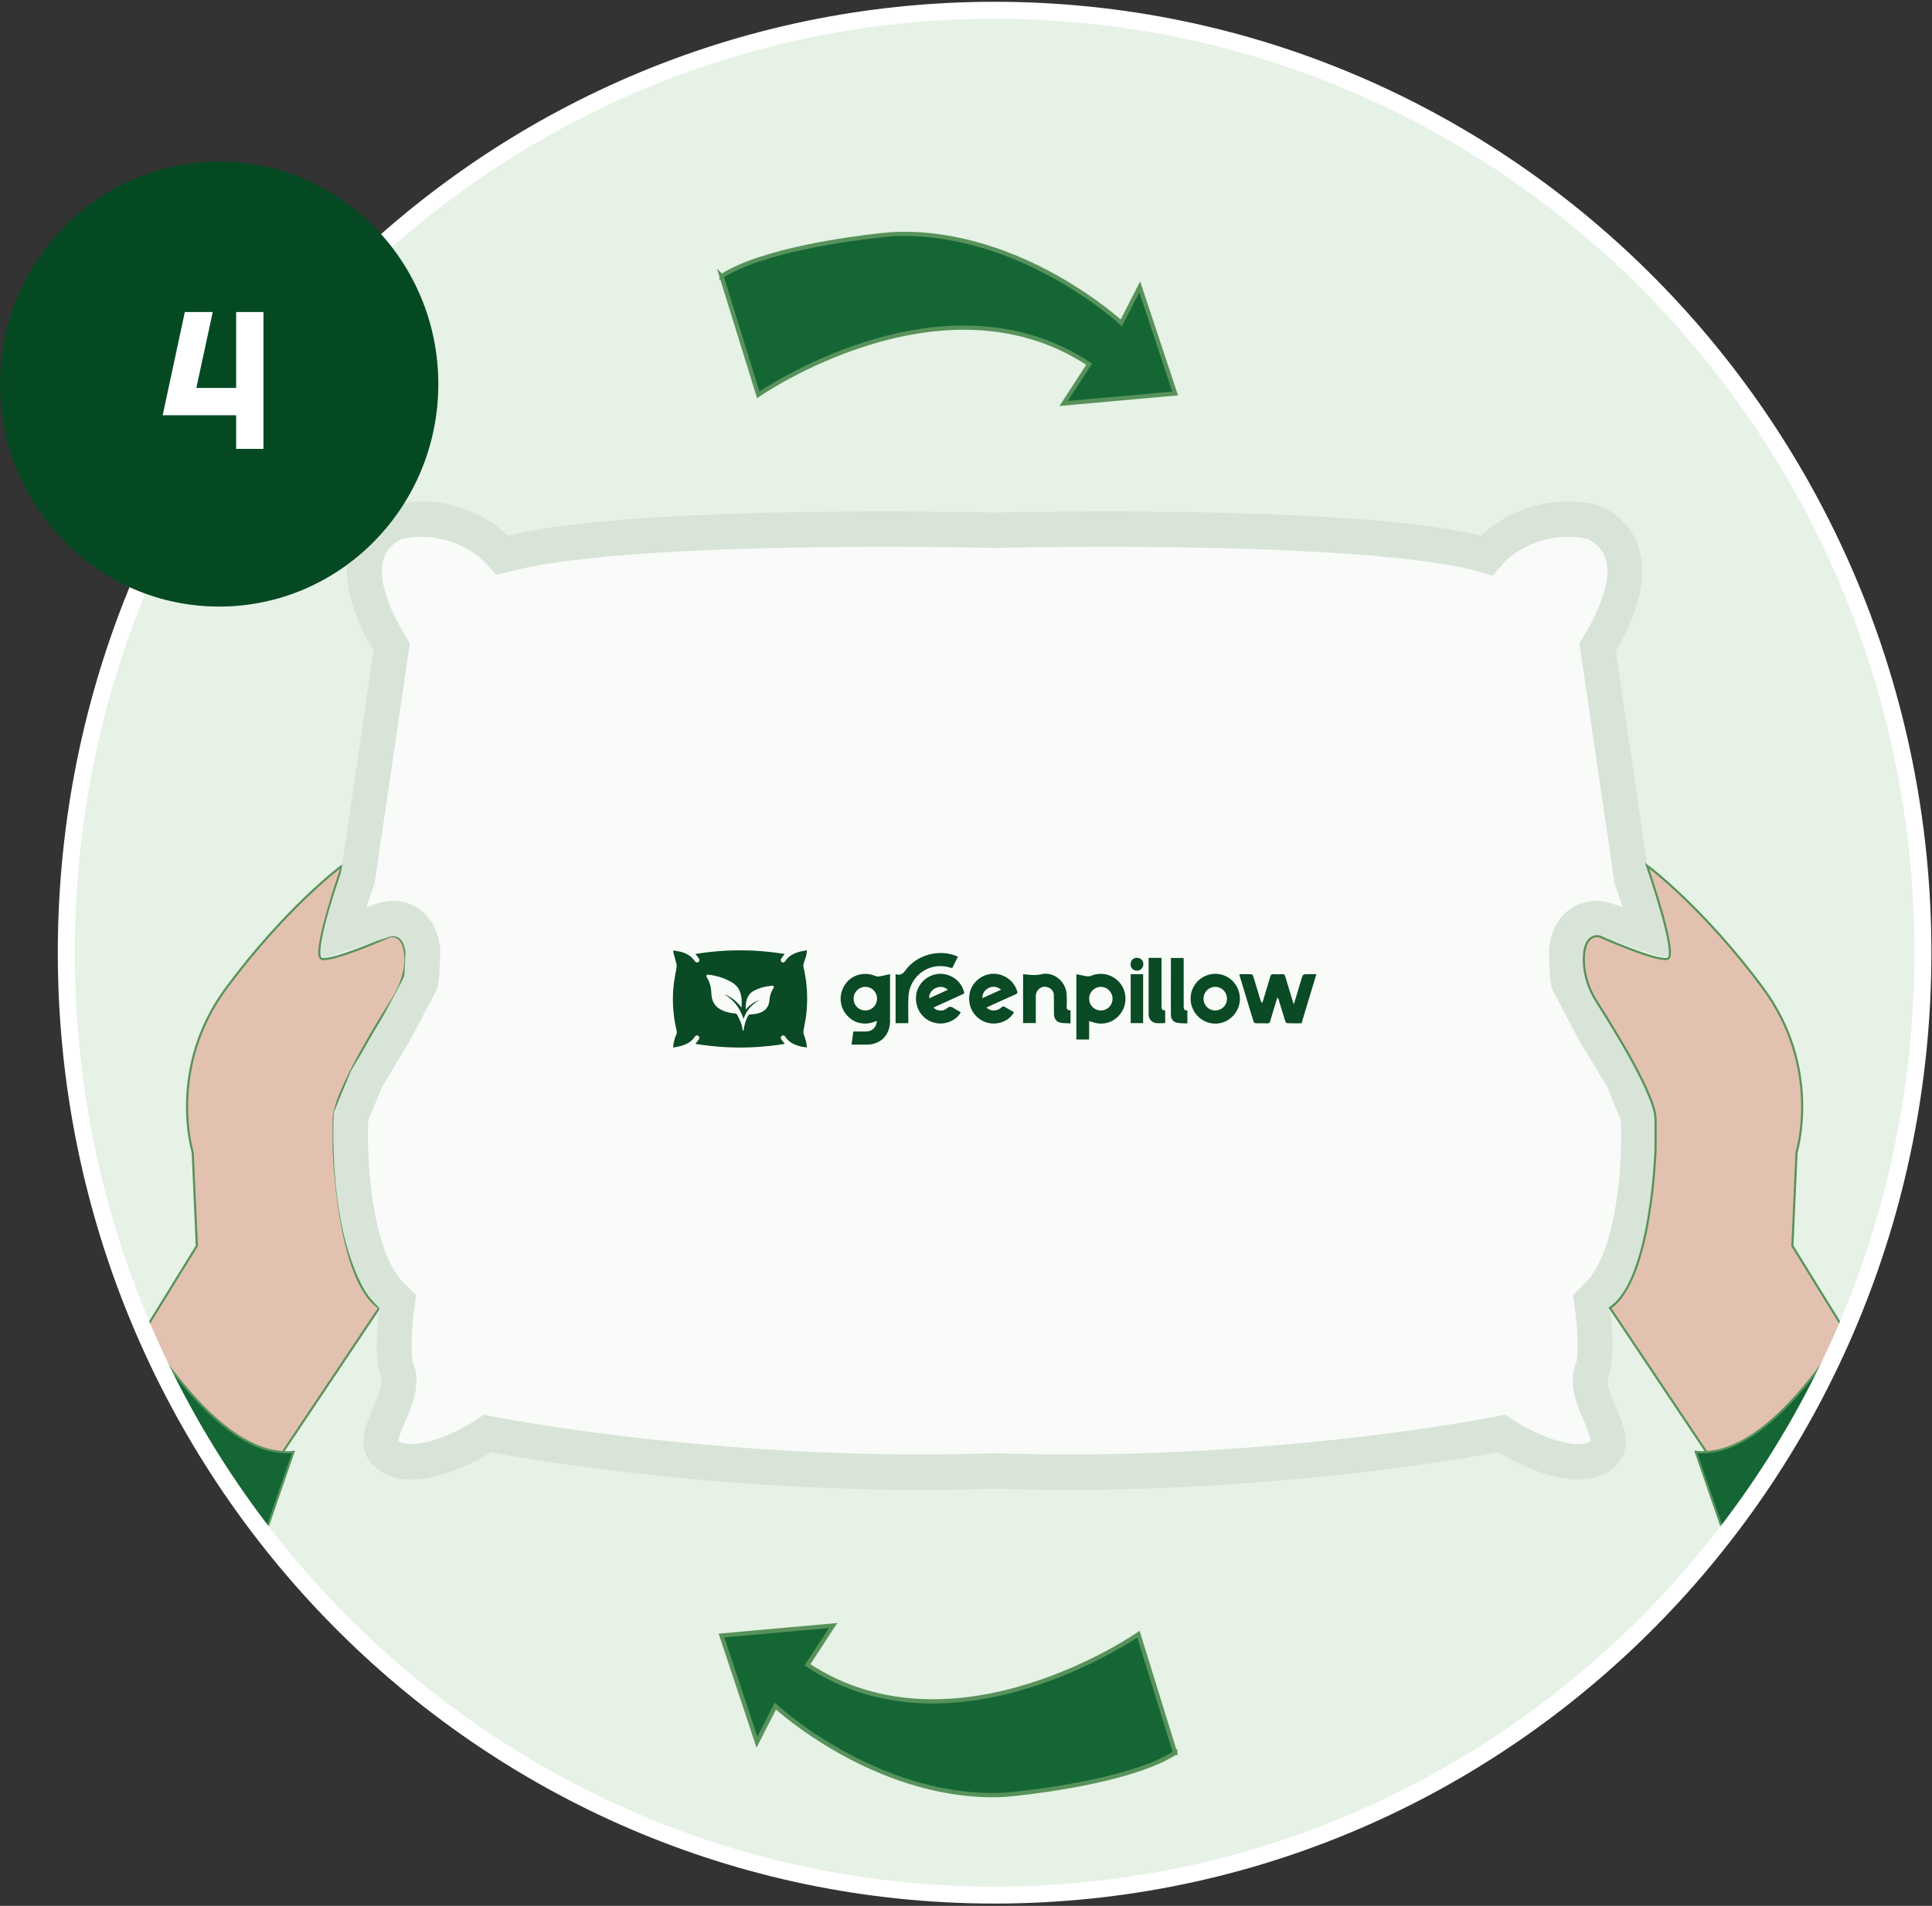 <svg fill="none" height="743" width="753" xmlns="http://www.w3.org/2000/svg"><rect width="100%" height="100%" fill="#333333" stroke="none"/><path d="M387.652 738.805c199.824 0 361.813-164.492 361.813-367.403C749.465 168.492 587.476 4 387.652 4 187.827 4 25.838 168.492 25.838 371.402c0 202.911 161.989 367.403 361.814 367.403z" fill="#E5F2E5"></path><mask style="mask-type:luminance" maskUnits="userSpaceOnUse" y="4" x="25" height="735" width="725" id="a"><path d="M387.652 738.805c199.824 0 361.813-164.492 361.813-367.403C749.465 168.492 587.476 4 387.652 4 187.827 4 25.838 168.492 25.838 371.402c0 202.911 161.989 367.403 361.814 367.403z" fill="#fff"></path></mask><g mask="url(#a)"><path d="M110.106 566.08h.055c1.411.166 2.808.111 4.219-.056l-28.14 81.632-60.402-109.163 27.126-25.458s1.192 2.198 3.397 5.704" fill="#146735"></path><path d="M110.106 566.08h.055c1.411.166 2.808.111 4.219-.056l-28.14 81.632-60.402-109.163 27.126-25.458s1.192 2.198 3.397 5.704" stroke-width=".83" stroke-miterlimit="10" stroke="#58925B"></path><path d="M130.039 436.132v11.408s1.357 51.291 17.769 62.365l-37.551 56.119s-.055 0-.11.055c0 0 0 .056-.055 0-22.851-1.265-45.428-33.957-53.744-47.34l20.371-33.026-1.616-36.42s-10.207-32.915 13.344-64.452c22.741-30.55 43.647-46.465 44.949-47.397-.589 1.809-12.097 35.002-8.097 36.309 4.11 1.377 26.578-8.667 26.578-8.667s6.124-1.794 6.137 9.043c0 5.898-2.644 11.769-5.808 16.707-7.357 11.505-22.139 36.546-22.139 45.282l-.028.014z" stroke-width=".83" stroke-miterlimit="10" stroke="#57925B" fill="#E3C1B0"></path><path d="M416.271 573.925c-9.563 0-19.112-.153-28.4-.473h-.439c-9.288.306-18.837.473-28.399.473-91.639 0-165.618-14.44-166.344-14.579l-2.672-.528-2.288 1.488c-.137.098-15.028 9.613-27.523 9.613-3.452 0-6.302-.765-8.466-2.282-4.384-3.06-4.343-6.204.219-16.832 2.411-5.635 4.905-11.463 2.754-16.945-1.658-4.201-1.083-15.984-.151-23.023l.452-3.408-2.411-2.421c-15.07-15.066-16.508-54.38-15.769-69.78l6.124-14.788 10.576-17.528.096-.181c3.371-6.372 8.809-16.694 9.645-18.21 1.014-1.572 1.219-2.296 1.534-13.522v-.612l-.068-.599c-1.274-8.611-6.768-11.685-11.494-11.685-2.083 0-3.809.57-4.781.974l-15.618 5.022c1.52-6.636 4.315-15.247 6.315-20.673l.247-.682 13.261-90.466-1.246-2.114c-8.426-14.343-11.234-26.502-8.124-35.127 2.849-7.888 9.85-11.018 11.343-11.602a45.785 45.785 0 0 1 9.617-1.044c17.728 0 28.729 11.144 28.839 11.255l2.699 2.782 3.767-.89c32.606-8.055 104.968-9.251 145.205-9.251 24.742 0 42.552.431 42.73.445h.329c.178 0 17.974-.445 42.73-.445 40.236 0 112.613 1.196 145.205 9.251l3.794.932 2.699-2.852c.425-.431 11.084-11.227 28.811-11.227 3.165 0 6.398.348 9.645 1.044 1.37.542 8.453 3.659 11.316 11.602 3.11 8.639.301 20.784-8.124 35.127l-1.247 2.114 13.262 90.466.246.682c2.001 5.426 4.795 14.051 6.316 20.673l-15.618-5.022c-.973-.404-2.699-.974-4.781-.974-4.727 0-10.22 3.074-11.494 11.685l-.082.599v.612c.328 11.226.52 11.95 1.548 13.522.835 1.516 6.288 11.838 9.644 18.21l.096.181 10.576 17.528 6.124 14.788c.74 15.4-.726 54.742-15.768 69.78l-2.411 2.421.452 3.422c.931 7.025 1.493 18.822-.151 23.023-2.151 5.481.342 11.31 2.754 16.945 4.548 10.628 4.589 13.772.219 16.832-2.165 1.517-5.014 2.282-8.467 2.282-12.494 0-27.386-9.529-27.536-9.627l-2.288-1.474-2.672.528c-.74.139-74.705 14.579-166.357 14.579v-.014z" fill="#F8FBF8"></path><path d="M611.055 209.292c2.48 0 5.028.264 7.59.765 1.439.668 5.439 2.893 7.042 7.484 2.26 6.525-.439 16.861-7.631 29.089l-2.48 4.229.713 4.869 12.795 87.309.206 1.433.507 1.363c.89 2.42 1.808 5.105 2.671 7.818l-3.329-1.071c-1.603-.64-4.096-1.377-7.055-1.377-7.206 0-16.303 4.604-18.207 17.556l-.179 1.21.028 1.224c.288 10.504.37 13.383 2.452 16.806.932 1.711 5.48 10.322 9.522 17.987l.191.348.206.348 10.206 16.902 5.453 13.174c.767 19.337-2.206 51.737-13.81 63.325l-4.822 4.842.904 6.816c1.014 7.652 1.124 16.986.274 19.546-3.206 8.152.137 15.97 2.822 22.244.973 2.254 2.686 6.288 2.891 8.194-.082.07-.178.139-.301.223-1.014.709-2.562 1.071-4.617 1.071-8.645 0-20.44-6.33-23.865-8.528l-4.576-2.977-5.329 1.057c-.727.14-74.13 14.454-165.057 14.454-9.48 0-18.96-.153-28.166-.459h-.905c-9.206.306-18.686.459-28.167.459-90.912 0-164.316-14.314-165.056-14.454l-5.343-1.057-4.575 2.977c-3.412 2.212-15.098 8.528-23.866 8.528-2.055 0-3.603-.362-4.616-1.071a3.41 3.41 0 0 1-.302-.223c.192-1.906 1.918-5.926 2.891-8.194 2.685-6.288 6.041-14.106 2.849-22.189-.876-2.615-.753-11.963.247-19.601l.918-6.83-4.836-4.842c-11.604-11.602-14.577-44.002-13.81-63.325l5.453-13.174 10.206-16.902.206-.348.192-.348c4.055-7.679 8.617-16.318 9.535-18.001 2.082-3.422 2.164-6.316 2.452-16.791l.027-1.225-.178-1.21c-1.904-12.965-11.001-17.556-18.207-17.556-2.959 0-5.452.737-7.055 1.377l-3.329 1.071a204.48 204.48 0 0 1 2.671-7.818l.507-1.363.206-1.433 12.795-87.309.713-4.869-2.48-4.229c-7.192-12.228-9.891-22.564-7.631-29.089 1.603-4.604 5.603-6.816 7.042-7.484a38.593 38.593 0 0 1 7.603-.765c14.193 0 23.057 8.277 23.961 9.153l5.152 5.718 7.795-1.92c23.646-5.843 74.65-9.056 143.602-9.056 24.646 0 42.374.431 42.552.431h.657c.178 0 17.906-.431 42.552-.431 68.952 0 119.956 3.213 143.602 9.056l7.576 2.171 5.371-5.955c.904-.876 9.768-9.153 23.974-9.153zm0-13.801c-21.07 0-33.701 13.342-33.701 13.342-32.455-8.013-101.585-9.446-146.808-9.446-25.14 0-42.895.445-42.895.445s-17.755-.445-42.894-.445c-45.237 0-114.353 1.433-146.808 9.446 0 0-12.631-13.342-33.701-13.342-3.59 0-7.439.39-11.508 1.294 0 0-34.031 11.171-7.165 56.912l-12.796 87.309s-7.877 21.395-7.823 30.313c0 1.071.905 1.836 1.905 1.836.191 0 .397-.028.589-.097l23.385-7.513s1.069-.542 2.384-.542c1.795 0 4.069 1.015 4.781 5.815 0 0-.274 9.696-.52 10.086-.26.389-9.85 18.585-9.85 18.585l-10.741 17.793-6.782 16.374s-3.329 55.215 17.714 76.263c0 0-2.493 18.711.576 26.501 3.069 7.791-16.125 25.987-.507 36.893 3.617 2.532 7.877 3.492 12.316 3.492 14.714 0 31.181-10.698 31.181-10.698s74.212 14.705 167.659 14.705c9.371 0 18.92-.153 28.619-.473 9.7.32 19.248.473 28.619.473 93.447 0 167.659-14.705 167.659-14.705s16.481 10.698 31.181 10.698c4.425 0 8.7-.974 12.316-3.492 15.604-10.906-3.589-29.102-.507-36.893 3.069-7.79.576-26.501.576-26.501 21.043-21.048 17.714-76.263 17.714-76.263l-6.782-16.374-10.754-17.793s-9.59-18.182-9.85-18.585c-.261-.39-.521-10.086-.521-10.086.713-4.8 2.987-5.815 4.781-5.815 1.316 0 2.384.542 2.384.542l23.386 7.513c.192.069.397.097.589.097 1 0 1.891-.765 1.904-1.836.055-8.918-7.822-30.313-7.822-30.313l-12.796-87.309c26.865-45.727-7.165-56.912-7.165-56.912-4.069-.904-7.905-1.294-11.508-1.294h-.014z" fill="#D8E4D7"></path><path d="M718.942 518.739c2.219-3.506 3.397-5.704 3.397-5.704l27.126 25.458-60.403 109.163-28.139-81.632c1.411.167 2.808.222 4.219.056h.055" fill="#146735"></path><path d="M718.942 518.739c2.219-3.506 3.397-5.704 3.397-5.704l27.126 25.458-60.403 109.163-28.139-81.632c1.411.167 2.808.222 4.219.056h.055" stroke-width=".83" stroke-miterlimit="10" stroke="#58925B"></path><path d="M645.264 436.132v11.408s-1.356 51.291-17.769 62.365l37.552 56.119s.055 0 .109.055c0 0 0 .056.055 0 22.852-1.265 45.429-33.957 53.745-47.34l-20.372-33.026 1.617-36.42s10.206-32.915-13.344-64.452c-22.742-30.55-43.648-46.465-44.949-47.397.589 1.809 12.097 35.002 8.096 36.309-4.11 1.377-26.577-8.667-26.577-8.667s-6.124-1.794-6.138 9.043c0 5.898 1.959 11.602 5.124 16.554 7.357 11.505 22.824 36.713 22.824 45.449h.027z" stroke-width=".83" stroke-miterlimit="10" stroke="#57925B" fill="#E3C1B0"></path><path d="m281.204 107.668 14.33 46.256s71.65-49.887 128.97-11.95l-9.973 15.33 43.497-3.895-13.823-41.581-7.165 14.037s-38.442-35.558-86.584-34.668c-2.356.042-4.685.237-7.028.5-11.535 1.253-46.346 5.774-62.224 15.985v-.014zm176.824 575.685-14.33-46.255s-71.651 49.886-128.971 11.949l9.974-15.33-43.497 3.895 13.823 41.582 7.165-14.037s38.442 35.558 86.583 34.667c2.356-.041 4.685-.236 7.028-.5 11.535-1.252 46.347-5.774 62.225-15.985v.014z" stroke-width="1.65" stroke-miterlimit="10" stroke="#58925B" fill="#146735"></path></g><path d="M387.652 738.805c199.824 0 361.813-164.492 361.813-367.403C749.465 168.492 587.476 4 387.652 4 187.827 4 25.838 168.492 25.838 371.402c0 202.911 161.989 367.403 361.814 367.403z" stroke-width="6.61" stroke-miterlimit="10" stroke="#fff"></path><path d="M507.21 398.938c-1.867 0-3.688.023-5.486-.047-.276 0-.668-.468-.783-.795-.876-2.739-1.706-5.5-2.535-8.238-.093-.305-.208-.632-.53-.983-.139.398-.254.772-.392 1.17-.807 2.691-1.637 5.359-2.42 8.051-.185.631-.461.889-1.13.865-1.498-.046-2.996 0-4.471-.046-.299 0-.783-.305-.852-.562-1.89-6.085-3.711-12.193-5.555-18.301 0-.024 0-.071.092-.258 1.521 0 3.112-.047 4.679.047.23 0 .553.515.645.843.922 2.948 1.798 5.921 2.72 8.893.138.491.323.959.737 1.498.093-.281.208-.539.3-.82.945-3.136 1.913-6.272 2.835-9.431.207-.749.507-1.1 1.337-1.053 1.083.093 2.189.093 3.272 0 .784-.07 1.06.257 1.291.983a951.827 951.827 0 0 0 3.273 10.812c.461-1.451.829-2.621 1.175-3.768.738-2.41 1.429-4.821 2.19-7.208.092-.328.53-.749.806-.772 1.475-.071 2.973-.047 4.656-.047a7783.57 7783.57 0 0 0-5.785 19.167h-.069zm-175.298 8.308c.231-1.778.438-3.393.646-5.125 1.751 0 3.457.047 5.162 0 2.259-.07 3.918-1.732 4.033-4.072-.299.07-.553.14-.806.234-4.356 1.708-8.781.468-11.478-3.253-2.535-3.487-2.42-8.215.3-11.749 2.627-3.417 7.306-4.517 11.477-2.761.438.187.991.21 1.452.14 1.36-.234 2.697-.562 4.195-.889v18.278c0 5.429-3.641 9.15-8.965 9.197h-6.016zm5.301-13.316c2.558 0 4.587-2.013 4.61-4.587 0-2.504-2.005-4.587-4.472-4.611-2.535-.047-4.632 2.013-4.655 4.541-.023 2.597 1.959 4.633 4.517 4.657zm82.279-14.136c1.429.281 2.742.585 4.079.796.53.07 1.152.047 1.659-.164 3.78-1.568 8.044-.679 10.856 2.317 2.673 2.855 3.342 7.278 1.613 10.812-1.821 3.745-5.554 5.898-9.657 5.43-1.175-.141-2.304-.562-3.549-.89v7.162h-4.978v-25.463h-.023zm9.587 14.136c2.489 0 4.518-2.036 4.541-4.541 0-2.597-2.075-4.68-4.656-4.657-2.466.047-4.471 2.106-4.471 4.611 0 2.574 2.028 4.587 4.609 4.587h-.023zm-53.216-6.623c-4.033 1.848-7.997 3.65-12.007 5.476 1.106 1.357 3.641 1.662 5.139.351 1.106-.96 1.844-.679 2.812-.047.853.538 1.752 1.006 2.65 1.521-1.866 3.581-6.775 5.313-10.901 3.932-4.517-1.521-7.168-6.015-6.43-10.906.668-4.446 4.771-7.957 9.311-7.98 4.586-.024 8.666 3.229 9.403 7.653h.023zm-6.43-1.428c-1.36-1.264-3.25-1.474-4.909-.609-1.544.796-2.489 2.317-2.351 3.932 2.42-1.123 4.817-2.2 7.26-3.323zm15.096 6.927c1.521 1.522 4.056 1.522 5.785-.07.507-.468.853-.491 1.406-.14 1.152.702 2.327 1.334 3.48 2.012-2.282 4.236-8.32 5.711-12.607 3.183-3.757-2.2-5.531-6.342-4.632-10.695.829-3.932 4.332-7.021 8.412-7.419 4.079-.398 8.02 1.919 9.703 5.757.138.305.23.609.345.936.231.609.116.983-.553 1.264-3.226 1.428-6.453 2.902-9.657 4.353-.553.258-1.106.515-1.682.796v.023zm5.647-6.95c-1.429-1.264-3.25-1.475-4.863-.679-1.568.796-2.536 2.293-2.42 3.955 2.443-1.1 4.816-2.176 7.283-3.276zm83.454 13.199c-5.278 0-9.588-4.423-9.588-9.759s4.356-9.665 9.68-9.642c5.324.024 9.564 4.4 9.518 9.806-.046 5.313-4.379 9.619-9.61 9.595zm-.023-5.125c2.558 0 4.609-2.013 4.609-4.564 0-2.55-2.028-4.633-4.563-4.633-2.489 0-4.541 2.012-4.564 4.516-.046 2.598 1.959 4.658 4.495 4.681h.023zm-56.374-.093v5.148c-1.406-.093-2.789-.047-4.103-.327-1.498-.328-2.327-1.709-2.35-3.464-.023-2.411 0-4.798-.046-7.208-.046-1.475-.899-2.504-2.19-3.019-1.314-.539-2.581-.305-3.664.655-.876.796-1.176 1.825-1.176 2.996v10.227h-4.955v-19.027c.438.023.853.047 1.268.094 1.982.234 3.872.351 5.923-.117 4.84-1.077 9.564 2.902 9.795 7.957a47.771 47.771 0 0 1 0 4.446c-.046 1.077.207 1.756 1.498 1.639z" fill="#0A4A24"></path><path d="M349.036 379.724c2.743 1.077 3.572-1.31 4.932-2.761 4.702-5.032 12.331-6.811 18.715-4.283.207.07.391.187.668.304-.761 1.521-1.498 2.972-2.213 4.423-1.06-.234-1.982-.538-2.95-.655-7.236-.96-13.69 4.376-14.105 11.795-.161 3.019-.069 6.062-.069 9.104v1.24h-4.955v-19.167h-.023zm113.738 14.136v5.125c-1.336-.07-2.65 0-3.895-.234-1.498-.281-2.512-1.451-2.512-2.949-.046-7.419 0-14.838 0-22.327h4.932c0 .351.046.749.046 1.124v17.529c0 1.029.046 1.895 1.452 1.755l-.023-.023zm-15.003-20.432h4.932v18.77c0 1.03.115 1.802 1.429 1.638v5.032c-1.199 0-2.374.117-3.503-.024-1.706-.21-2.927-1.568-2.95-3.323-.023-7.278 0-14.557 0-21.835 0-.07.046-.141.092-.258zm-7.076 6.366h4.84v19.074h-4.84v-19.074zm4.909-3.932c0 1.451-1.014 2.528-2.443 2.551-1.429 0-2.489-1.006-2.512-2.457 0-1.451.991-2.528 2.443-2.551 1.452 0 2.512 1.006 2.512 2.457zm-132.452 26.001c.323-2.012.784-3.978 1.037-5.991a54.347 54.347 0 0 0-1.06-19.003c-.092-.398 0-.843.115-1.241.277-.983.669-1.942.922-2.925.184-.679.231-1.404.369-2.247-1.129.234-2.12.375-3.065.632-2.121.609-4.034 1.545-5.324 3.487-.415.632-.922.796-1.406.492-.507-.328-.576-.89-.115-1.545.368-.538.806-1.053 1.244-1.591-11.639-1.919-23.232-1.919-34.893 0 .299.327.53.561.737.819.208.257.415.538.599.819.415.632.346 1.17-.161 1.498-.484.304-.945.14-1.383-.422-.438-.561-.899-1.146-1.452-1.615-1.429-1.216-3.157-1.802-4.978-2.176a37.184 37.184 0 0 0-1.936-.304c0 .327 0 .585.046.796.369 1.427.784 2.831 1.152 4.259.116.445.185.913.116 1.357-.369 2.387-.899 4.728-1.153 7.115a51.822 51.822 0 0 0 1.13 17.576c.161.655.115 1.217-.162 1.825a14.485 14.485 0 0 0-1.175 4.915c1.06-.211 2.051-.351 2.996-.609 2.143-.608 4.079-1.544 5.37-3.51.415-.632.922-.773 1.429-.445.484.328.553.889.115 1.498-.369.538-.806 1.053-1.244 1.615a106.184 106.184 0 0 0 34.847 0c-.461-.585-.899-1.1-1.291-1.662-.414-.585-.322-1.123.139-1.451.484-.328.968-.187 1.383.398.299.421.599.819.968 1.194 1.544 1.521 3.457 2.199 5.508 2.644.622.117 1.244.187 1.913.304-.115-1.825-.599-3.44-1.199-5.031a2.918 2.918 0 0 1-.138-1.405v-.07zm-11.593-16.756a9.367 9.367 0 0 0-1.59 4.259c-.115.889-.207 1.802-.576 2.621-.507 1.17-1.36 1.989-2.466 2.528-1.268.632-2.628.842-4.01.936h-.047c-.968.023-.968.023-1.452.889-.668 1.194-1.037 2.528-1.336 3.862-.115.491-.185.959-.3 1.451 0 .093-.115.14-.161.21-.069-.07-.185-.164-.185-.234-.184-2.106-1.037-3.978-2.005-5.804-.253-.468-.484-.702-1.037-.749a14.452 14.452 0 0 1-4.194-.912c-1.314-.492-2.513-1.194-3.411-2.317-.83-1.03-1.268-2.224-1.429-3.511-.116-.913-.139-1.825-.254-2.738a11.6 11.6 0 0 0-1.613-4.587c-.069-.14-.161-.281-.185-.421-.046-.351.254-.656.646-.632.484.047.991.14 1.475.21 2.212.398 4.356 1.03 6.384 2.037 1.083.538 2.166 1.123 3.042 2.012.991.983 1.567 2.224 1.89 3.581.369 1.474.392 2.949.3 4.447 0 .163-.023.327-.046.538-1.844-2.317-3.965-4.189-6.73-5.172 3.733 2.223 6.222 5.453 7.513 9.665 1.106-3.3 3.204-5.757 6.246-7.372-2.143.632-3.849 1.943-5.37 3.651 0-.234-.023-.421-.023-.585 0-1.147.115-2.27.461-3.37.484-1.521 1.429-2.668 2.835-3.394 1.59-.819 3.295-1.357 5.047-1.661.622-.094 1.244-.164 1.844-.258.345-.046.576.117.76.398v.375l-.023.047z" fill="#0A4A24"></path><path d="M85.419 236.476c47.175 0 85.418-38.834 85.418-86.738 0-47.904-38.243-86.738-85.418-86.738C38.243 63 0 101.834 0 149.738c0 47.904 38.243 86.738 85.419 86.738z" fill="#054923"></path><path d="M92.04 151.24v-29.6h10.64V175H92.04v-13.12H63.4l8.64-40.24h10.88l-6.4 29.6h15.52z" fill="#fff"></path></svg>